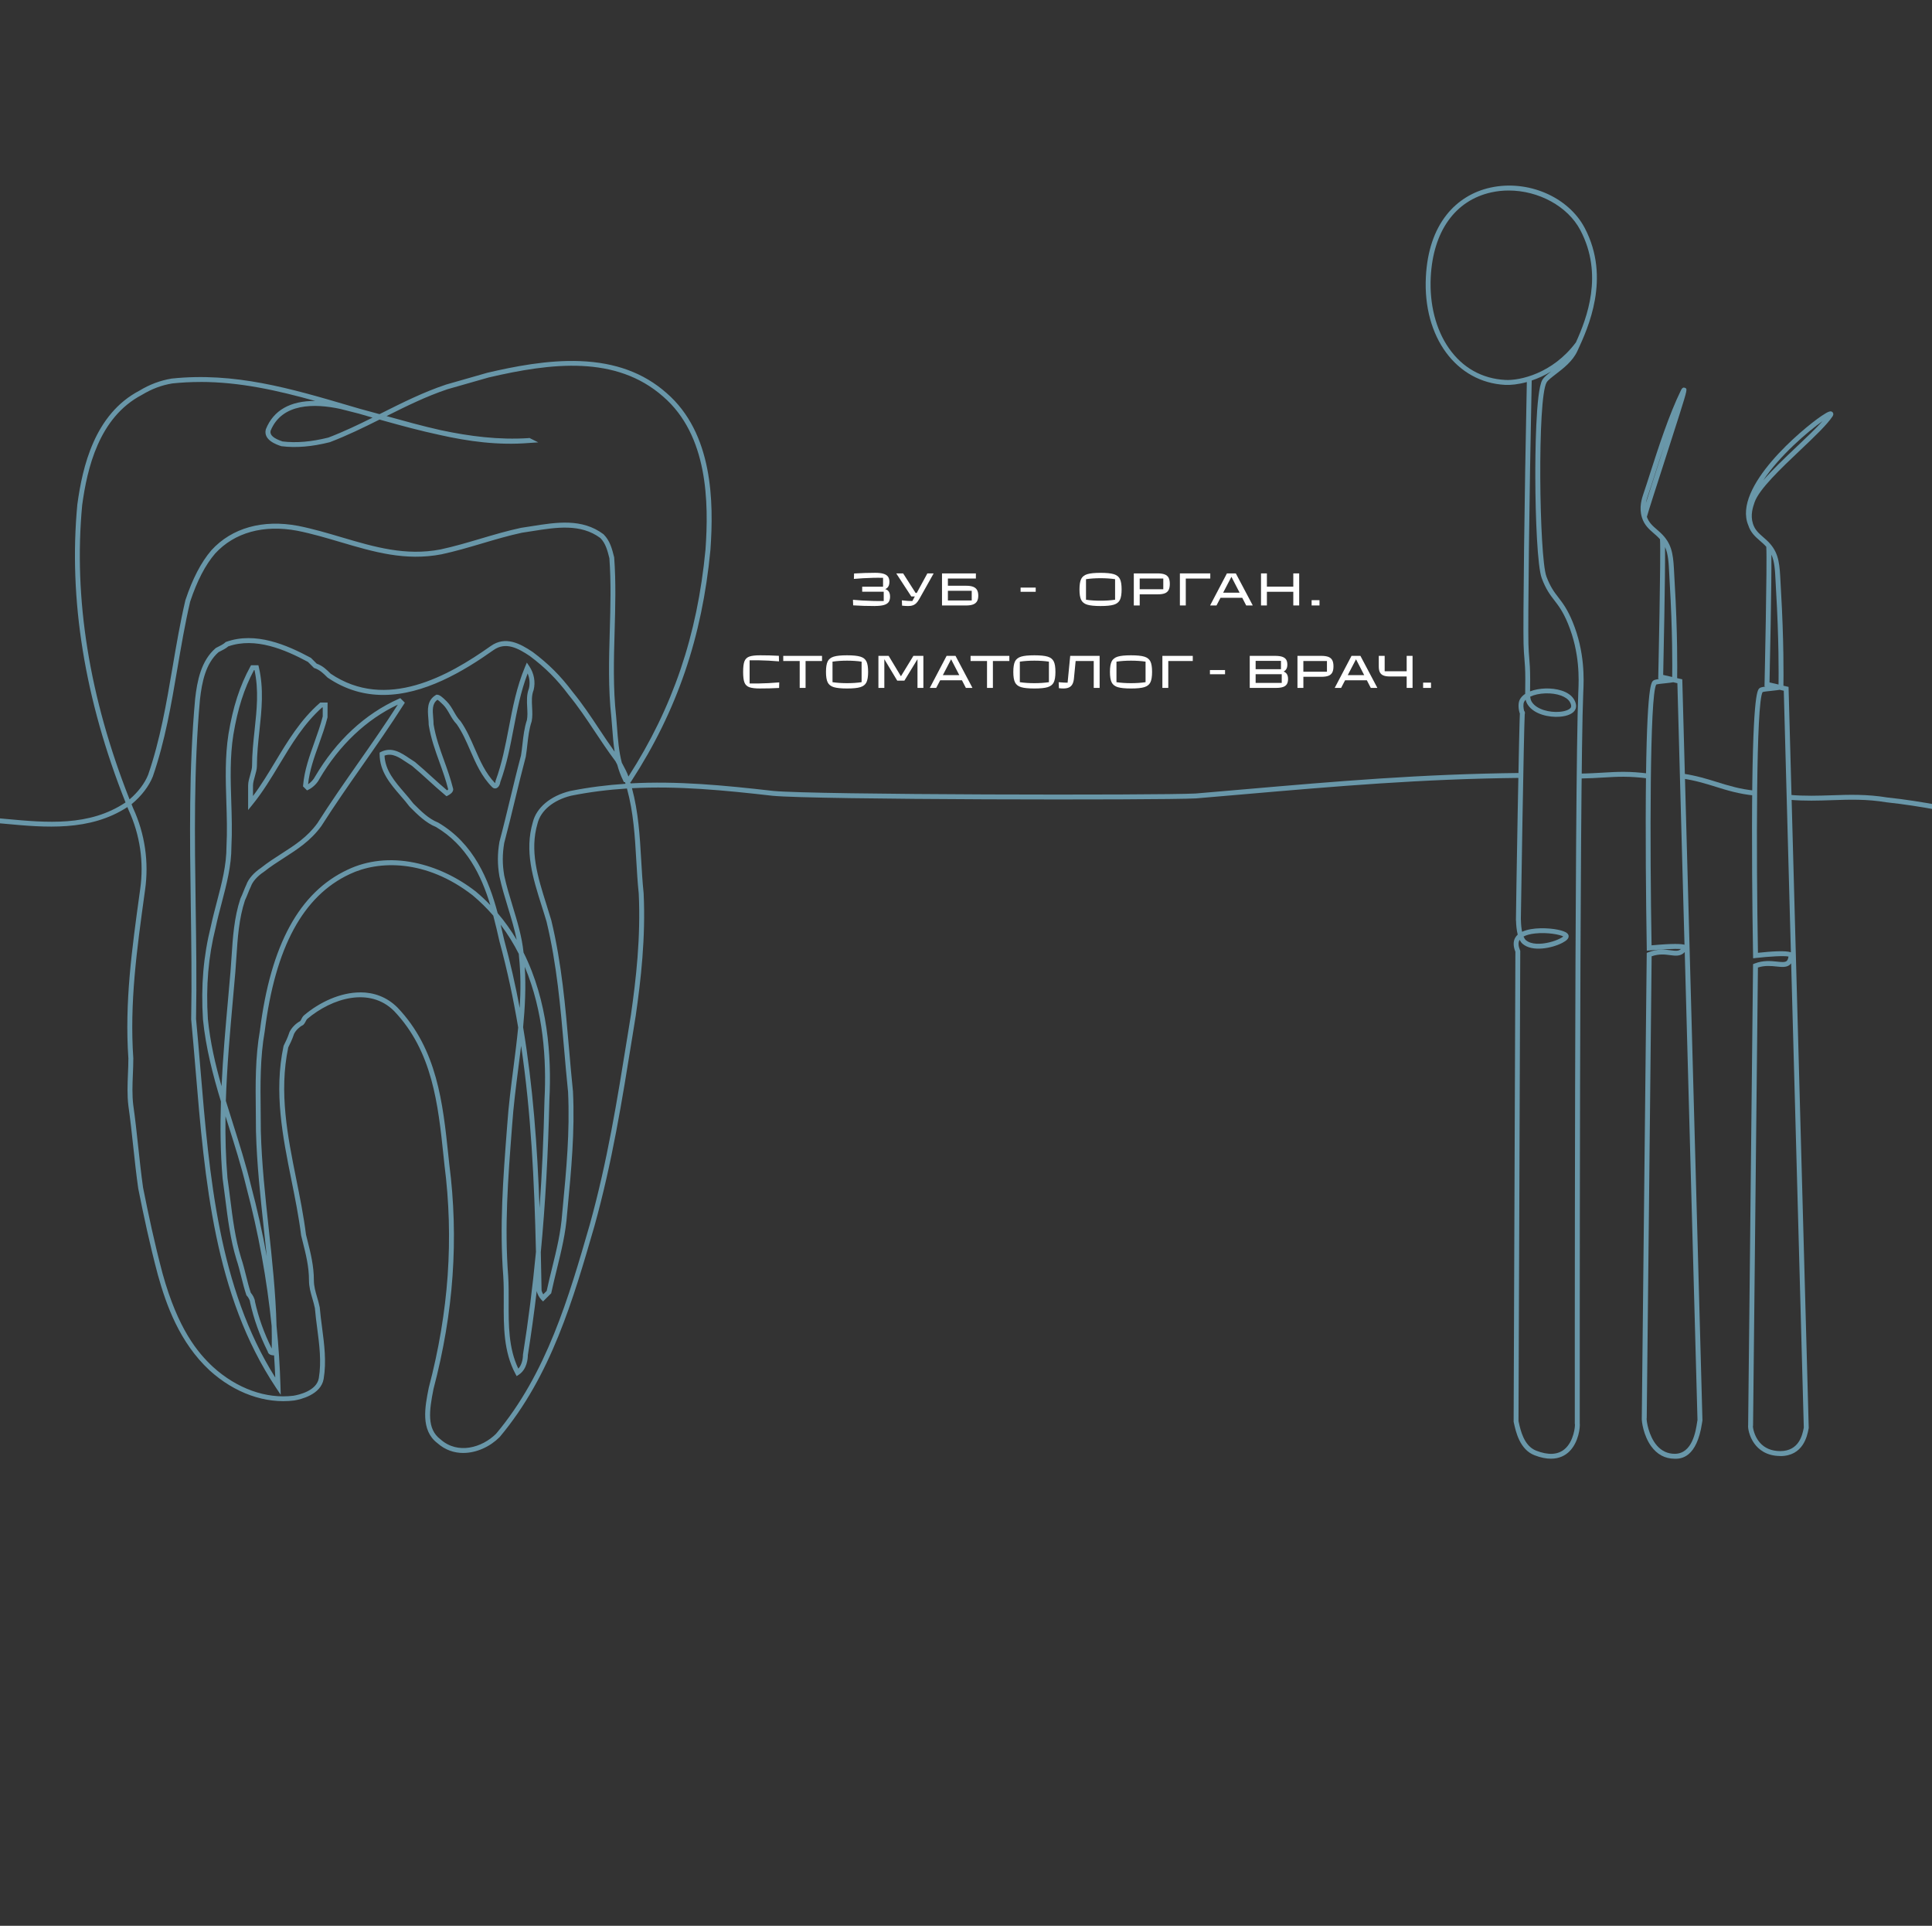 <?xml version="1.0" encoding="UTF-8"?> <svg xmlns="http://www.w3.org/2000/svg" width="302" height="301" viewBox="0 0 302 301" fill="none"><rect x="0" y="0" width="302" height="301" fill="#333333" stroke="none"/><g clip-path="url(#clip0_384_1042)"><g clip-path="url(#clip1_384_1042)"><path d="M494.684 133.632C485.914 129.688 477.315 127.568 470.061 126.012C453.963 122.323 440.329 120.083 427.15 118.959C420.948 118.499 414.495 118.557 408.256 118.616C406.216 118.634 404.104 118.652 402.052 118.652C394.751 119.911 388.04 123.376 381.553 126.724C378.577 128.261 375.499 129.851 372.409 131.201C370.871 131.818 369.291 132.45 367.407 132.763H367.373C355.525 133.678 344.181 132.806 332.167 131.883L331.719 131.849H331.713C331.222 131.849 330.725 131.683 330.246 131.523C329.804 131.376 329.384 131.235 328.988 131.235C322.783 130.747 316.772 129.467 310.957 128.231C305.755 127.123 300.376 125.981 294.883 125.401C291.775 124.882 289.148 124.971 286.368 125.066C284.272 125.137 282.103 125.211 279.712 125.005L279.777 124.241C282.121 124.443 284.266 124.37 286.34 124.302C289.035 124.21 291.824 124.118 294.985 124.643C300.493 125.223 305.89 126.371 311.113 127.482C316.904 128.712 322.891 129.986 329.012 130.471H329.019C329.51 130.471 330.007 130.637 330.485 130.796C330.927 130.943 331.348 131.085 331.744 131.085L332.222 131.121C344.199 132.042 355.513 132.914 367.293 132.008C369.085 131.708 370.623 131.094 372.108 130.498C375.164 129.16 378.233 127.577 381.197 126.045C387.746 122.664 394.521 119.168 401.95 117.894L402.015 117.888C404.074 117.888 406.194 117.87 408.244 117.851C414.498 117.793 420.966 117.735 427.205 118.198C440.428 119.325 454.095 121.568 470.224 125.266C477.512 126.828 486.159 128.961 494.994 132.935L494.678 133.635L494.684 133.632Z" fill="#6997A9"></path><path d="M274.244 124.342C271.826 124.102 269.978 123.528 268.193 122.973C266.618 122.482 264.989 121.976 262.927 121.678L263.037 120.92C265.158 121.227 266.818 121.742 268.42 122.24C270.248 122.807 271.976 123.347 274.317 123.578L274.241 124.342H274.244Z" fill="#6997A9"></path><path d="M246.853 121.684L246.841 120.917C248.332 120.896 249.541 120.822 250.609 120.761C252.865 120.626 254.648 120.521 257.719 120.911L257.624 121.672C254.623 121.292 252.871 121.393 250.655 121.525C249.581 121.589 248.363 121.66 246.853 121.684Z" fill="#6997A9"></path><path d="M72.421 227.1C71.007 227.1 69.595 226.646 68.38 225.569C65.695 223.54 66.428 219.864 67.02 216.912C70.153 205.004 70.951 193.609 69.472 182.049L69.328 180.671C68.484 172.633 67.61 164.32 61.598 158.019C57.793 154.214 51.895 155.994 48.02 159.265C47.918 159.373 47.863 159.48 47.796 159.615C47.71 159.784 47.614 159.977 47.418 160.174L47.375 160.217L47.32 160.244C46.783 160.511 46.243 161.048 45.97 161.585C45.666 162.494 45.356 163.117 45.058 163.712C43.582 170.737 44.966 177.617 46.304 184.274C46.875 187.113 47.467 190.049 47.832 192.974L48.01 193.686C48.553 195.828 49.063 197.848 49.063 200.103C49.063 201.03 49.305 201.853 49.56 202.724C49.71 203.23 49.864 203.755 49.977 204.326L49.983 204.369C50.069 205.412 50.211 206.477 50.346 207.508C50.689 210.123 51.042 212.827 50.594 215.512C50.177 218.007 46.961 218.735 45.982 218.897C41.483 219.459 36.675 217.746 32.772 214.199C28.055 209.819 25.972 203.93 24.683 199.287C23.385 194.417 22.436 189.905 21.608 185.756C21.298 183.58 21.062 181.392 20.835 179.278C20.608 177.169 20.374 174.987 20.071 172.845C19.862 171.17 19.933 169.491 20 167.864C20.034 167.063 20.068 166.235 20.068 165.425C19.466 156.706 20.614 148.38 21.832 139.566L21.912 138.98C22.513 134.76 21.89 130.482 20.101 126.609C20.037 126.456 19.976 126.299 19.914 126.146C14.022 129.985 7.011 129.334 0.806 128.76L-0.142 128.674C-2.401 128.423 -4.629 128.067 -6.786 127.723C-9.907 127.226 -13.132 126.707 -16.394 126.526C-16.885 126.526 -17.455 126.364 -18.011 126.204C-18.514 126.06 -19.033 125.912 -19.441 125.912H-19.478C-37.589 124.099 -51.673 123.531 -65.148 124.071C-70.38 124.172 -75.652 124.105 -80.749 124.037C-90.927 123.902 -101.453 123.764 -112.067 124.989C-114.773 125.339 -117.532 125.796 -120.202 126.238C-126.904 127.349 -133.836 128.5 -140.672 128.058C-144.505 127.874 -148.319 128.024 -152.005 128.168C-154.5 128.266 -157.077 128.365 -159.673 128.365C-161.788 128.365 -163.951 128.671 -166.044 128.972C-166.565 129.101 -167.072 129.218 -167.569 129.331C-169.425 129.758 -171.027 130.126 -172.62 131.01L-172.994 130.341C-171.309 129.402 -169.576 129.006 -167.744 128.585C-167.247 128.472 -166.737 128.355 -166.216 128.223L-166.176 128.217C-164.049 127.913 -161.852 127.6 -159.676 127.6C-157.096 127.6 -154.524 127.499 -152.039 127.404C-148.335 127.26 -144.508 127.109 -140.633 127.293C-133.875 127.729 -126.99 126.588 -120.331 125.483C-117.655 125.038 -114.887 124.581 -112.162 124.228C-101.495 122.997 -90.942 123.135 -80.739 123.27C-75.645 123.338 -70.38 123.408 -65.169 123.304C-51.67 122.764 -37.561 123.332 -19.419 125.145C-18.91 125.148 -18.345 125.311 -17.799 125.467C-17.296 125.612 -16.777 125.759 -16.369 125.759C-13.046 125.943 -9.802 126.462 -6.663 126.965C-4.518 127.309 -2.296 127.662 -0.066 127.91L0.876 127.996C7.308 128.592 13.955 129.208 19.623 125.421C13.225 109.304 10.693 93.646 12.089 78.848C12.89 72.965 14.768 64.737 21.804 61.051C23.437 60.069 25.042 59.471 26.831 59.17C36.666 58.133 45.436 60.714 54.721 63.445C55.246 63.598 55.777 63.755 56.311 63.911C57.327 64.181 58.333 64.455 59.324 64.731C59.459 64.663 59.594 64.596 59.729 64.528C62.918 62.929 66.216 61.278 69.733 60.106L76.192 58.258C80.286 57.304 85.613 56.236 90.698 56.442C96.215 56.663 100.622 58.286 104.169 61.41C111.457 67.708 111.586 78.443 111.049 85.971C109.748 99.621 105.829 111.087 98.713 122.058L98.6 122.233H98.51C98.532 122.303 98.553 122.371 98.575 122.442C105.884 122.043 113.108 122.733 120.838 123.617C127.116 124.246 181.28 124.32 186.896 124.025C189.338 123.819 191.729 123.611 194.07 123.408C209.085 122.107 222.053 120.984 237.733 120.815L237.743 121.582C222.09 121.751 209.137 122.871 194.135 124.172C191.79 124.375 189.4 124.584 186.945 124.789C181.311 125.087 127.052 125.01 120.752 124.378C113.117 123.506 105.983 122.819 98.787 123.196C99.796 126.934 100.014 130.712 100.226 134.377C100.324 136.092 100.428 137.866 100.609 139.606C100.941 146.557 100.174 153.17 99.379 158.728C99.195 159.867 99.014 160.99 98.836 162.104C97.219 172.155 95.694 181.647 92.926 191.615C89.593 203.123 86.15 215.021 78.12 224.596L78.098 224.621C76.628 226.091 74.52 227.097 72.418 227.097L72.421 227.1ZM56.308 155.104C58.416 155.104 60.457 155.801 62.141 157.485C68.34 163.979 69.227 172.425 70.086 180.591L70.23 181.96C71.725 193.609 70.918 205.102 67.766 217.083C67.073 220.554 66.707 223.356 68.852 224.964L68.877 224.986C71.547 227.358 75.33 226.296 77.546 224.093C85.466 214.644 88.884 202.831 92.189 191.409C94.945 181.487 96.467 172.014 98.081 161.984C98.259 160.87 98.44 159.747 98.624 158.615C99.413 153.1 100.174 146.532 99.845 139.667C99.661 137.93 99.56 136.147 99.459 134.423C99.247 130.752 99.026 126.968 98.001 123.243C95.111 123.424 92.208 123.783 89.256 124.372C86.494 125.062 84.533 126.68 84.03 128.693C82.765 132.986 84.054 137.062 85.414 141.374C85.668 142.178 85.929 143.009 86.175 143.838C87.798 150.559 88.384 157.36 88.952 163.939C89.139 166.124 89.335 168.386 89.566 170.608C89.866 176.908 89.299 182.847 88.7 189.135L88.645 189.712C88.427 192.747 87.761 195.451 87.058 198.317C86.764 199.514 86.46 200.751 86.184 202.034L86.159 202.144L84.889 203.415L84.619 203.145C84.303 202.828 83.956 202.215 83.901 201.764C83.499 205.161 83.038 208.497 82.511 211.805C82.508 212.345 82.385 214.008 81.112 214.855L80.759 215.089L80.559 214.714C78.712 211.253 78.727 207.321 78.743 203.522C78.749 202.132 78.755 200.815 78.672 199.52C78.067 191.664 78.644 184.191 79.252 176.279L79.286 175.837C79.491 172.839 79.878 169.832 80.252 166.925C80.519 164.835 80.792 162.721 80.998 160.591C80.246 156.104 79.292 151.627 78.07 147.122C77.779 145.833 77.469 144.482 77.104 143.111C76.143 142 75.079 140.941 73.897 139.95C66.563 134.245 59.153 134.49 54.669 136.626C47.369 140.033 43.024 148.067 41.382 161.186C40.649 165.345 40.698 169.568 40.747 173.655C40.759 174.699 40.772 175.745 40.772 176.789C40.907 181.874 41.462 187.002 41.999 191.958C42.539 196.945 43.094 202.067 43.226 207.217C43.545 210.378 43.751 213.533 43.843 216.675L43.883 218.013L43.141 216.899C33.511 202.454 32.014 184.507 30.565 167.155C30.351 164.578 30.127 161.908 29.884 159.336V159.314V159.293C29.994 153.385 29.905 147.37 29.823 141.555C29.669 131.016 29.513 120.118 30.501 109.242C30.817 106.403 31.443 103.252 33.701 101.312L33.778 101.26C34.355 100.971 34.95 100.674 35.214 100.41L35.276 100.349L35.358 100.321C39.94 98.685 44.819 100.787 48.557 102.801L48.606 102.828L49.505 103.727C50.45 104.065 51.082 104.691 51.69 105.299C60.368 111.16 70.114 105.645 76.693 100.987C79.01 99.333 81.299 100.591 83.266 101.901C85.773 103.78 87.629 105.639 89.498 108.128C91.054 110.028 92.303 111.906 93.622 113.895C94.399 115.064 95.196 116.264 96.077 117.491C95.884 116.239 95.786 114.978 95.694 113.735C95.651 113.183 95.611 112.63 95.558 112.075C95.061 107.594 95.19 103.043 95.316 98.645C95.424 94.904 95.534 91.037 95.255 87.244C94.957 86.057 94.672 84.933 93.849 84.099C90.772 81.806 86.945 82.42 83.244 83.009C82.683 83.098 82.127 83.187 81.575 83.267C79.467 83.721 77.368 84.341 75.339 84.943C73.296 85.547 71.181 86.173 69.021 86.637C63.356 87.726 58.422 86.268 53.199 84.725C51.021 84.08 48.768 83.414 46.464 82.954C41.201 81.969 36.638 83.233 33.628 86.52C32.093 88.309 30.814 90.77 29.724 94.039C28.914 97.516 28.313 101.051 27.733 104.467C26.785 110.049 25.803 115.822 23.888 121.37C23.274 122.905 22.099 124.43 20.562 125.701C20.645 125.906 20.727 126.112 20.81 126.318C22.651 130.307 23.299 134.733 22.676 139.1L22.596 139.686C21.384 148.46 20.242 156.749 20.838 165.412C20.838 166.265 20.804 167.1 20.77 167.91C20.703 169.503 20.635 171.151 20.835 172.756C21.142 174.904 21.375 177.093 21.602 179.207C21.829 181.315 22.062 183.497 22.366 185.639C23.191 189.758 24.134 194.254 25.425 199.097C27.828 207.745 30.894 211.415 33.293 213.646C37.028 217.041 41.612 218.682 45.871 218.151C46.706 218.013 49.505 217.393 49.836 215.399C50.266 212.824 49.919 210.178 49.584 207.619C49.45 206.588 49.308 205.52 49.222 204.467C49.115 203.939 48.968 203.436 48.827 202.951C48.557 202.024 48.299 201.153 48.299 200.116C48.299 197.955 47.82 196.071 47.268 193.886L47.074 193.103C46.712 190.2 46.123 187.269 45.552 184.436C44.196 177.688 42.791 170.712 44.319 163.516L44.349 163.424C44.659 162.804 44.951 162.221 45.249 161.325L45.27 161.275C45.605 160.606 46.246 159.956 46.915 159.603C47.001 159.505 47.05 159.406 47.111 159.281C47.197 159.112 47.292 158.919 47.489 158.722L47.513 158.701C49.974 156.62 53.215 155.113 56.314 155.113L56.308 155.104ZM30.648 159.278C30.894 161.849 31.115 164.51 31.329 167.085C32.732 183.878 34.177 201.226 43.027 215.31C42.981 214.156 42.919 213.005 42.843 211.848C42.294 211.848 41.919 211.624 41.858 211.265C40.563 208.662 39.685 206.216 39.096 203.568L39.087 203.485C39.087 203.313 38.854 202.795 38.587 202.528L38.522 202.463L38.495 202.377C38.182 201.441 37.948 200.499 37.718 199.588C37.494 198.688 37.261 197.762 36.96 196.853C36.018 193.79 35.604 190.501 35.205 187.318C35.076 186.299 34.944 185.244 34.797 184.203C34.453 180.198 34.41 176.172 34.533 172.158C33.287 168.049 32.173 163.804 31.725 159.327C31.397 154.079 31.79 149.46 32.962 144.771C33.238 143.482 33.576 142.199 33.901 140.956C34.674 138.013 35.404 135.236 35.404 132.28C35.527 129.945 35.454 127.582 35.38 125.296C35.27 121.837 35.159 118.262 35.714 114.729C36.426 110.454 37.482 107.198 39.133 104.172L39.243 103.973H40.388L40.459 104.267C41.259 107.674 40.9 110.995 40.554 114.208C40.36 115.997 40.161 117.844 40.161 119.701C40.161 120.217 39.998 120.787 39.839 121.34C39.694 121.843 39.547 122.362 39.547 122.77V124.418C40.83 122.705 41.947 120.852 43.033 119.05C44.966 115.837 46.967 112.517 49.959 109.899L50.066 109.804H51.208L51.196 112.121C50.837 113.557 50.336 114.956 49.852 116.313C49.09 118.437 48.373 120.447 48.158 122.58C48.606 122.282 49.026 121.825 49.253 121.374C52.558 115.754 57.075 111.562 62.328 109.227L62.571 109.119L63.283 109.831L63.117 110.092C60.966 113.474 58.778 116.598 56.664 119.621C54.553 122.635 52.374 125.753 50.229 129.119C48.557 131.418 46.455 132.765 44.423 134.07C43.371 134.745 42.281 135.444 41.247 136.27L41.219 136.288C40.231 136.945 39.467 137.811 39.222 138.547L39.2 138.596C39.053 138.888 38.9 139.271 38.752 139.643C38.602 140.017 38.449 140.404 38.292 140.72C37.344 143.583 37.144 146.655 36.951 149.626C36.902 150.396 36.85 151.191 36.785 151.961C36.669 153.306 36.549 154.65 36.429 155.991C35.957 161.275 35.475 166.664 35.303 172.063C35.675 173.278 36.061 174.499 36.451 175.733C37.427 178.82 38.439 182.012 39.231 185.29C40.204 188.963 41.026 192.655 41.698 196.353C41.551 194.905 41.394 193.465 41.241 192.038C40.704 187.067 40.145 181.923 40.011 176.798C40.011 175.745 39.998 174.705 39.986 173.662C39.937 169.54 39.888 165.277 40.63 161.07C42.303 147.686 46.789 139.459 54.347 135.929C57.437 134.456 61.037 134.076 64.75 134.828C68.125 135.512 71.458 137.074 74.382 139.351C75.186 140.026 75.938 140.729 76.641 141.46C75.223 136.783 72.949 132.109 68.147 129.258C66.551 128.61 65.284 127.343 64.056 126.115L64.019 126.075C63.593 125.504 63.099 124.933 62.623 124.384C61.009 122.518 59.34 120.585 59.34 117.866V117.63L59.551 117.522C61.248 116.675 62.703 117.654 63.983 118.519C64.274 118.716 64.55 118.903 64.829 119.072L64.879 119.106C65.805 119.879 66.668 120.662 67.499 121.42C68.263 122.113 69.049 122.831 69.886 123.534C69.963 123.479 70.031 123.424 70.064 123.381C69.678 121.855 69.178 120.471 68.696 119.133C68.015 117.243 67.37 115.46 67.017 113.327L67.011 113.262C67.011 112.94 66.984 112.603 66.953 112.247C66.842 110.949 66.72 109.478 68.119 108.638L68.211 108.582H68.318C68.708 108.582 69.162 108.96 69.816 109.617C70.313 110.114 70.638 110.682 70.951 111.231C71.255 111.762 71.54 112.259 71.964 112.686L72.007 112.738C72.927 114.054 73.578 115.546 74.207 116.991C75.036 118.894 75.892 120.858 77.377 122.396C77.414 122.322 77.445 122.227 77.445 122.165V122.098L77.469 122.033C78.463 119.336 79.003 116.509 79.528 113.778C80.133 110.623 80.755 107.361 82.078 104.218L82.354 103.562L82.75 104.154C83.484 105.256 83.726 106.597 83.416 107.837L83.401 107.886C83.082 108.687 83.128 109.589 83.177 110.546C83.213 111.274 83.253 112.026 83.112 112.728L83.1 112.775C82.704 113.962 82.572 115.138 82.434 116.377C82.367 116.985 82.296 117.614 82.192 118.24L82.186 118.277C81.572 120.576 81.029 122.834 80.501 125.019C79.973 127.204 79.43 129.463 78.816 131.762C78.519 133.56 78.519 135.033 78.816 136.835C79.163 138.452 79.657 140.069 80.133 141.631C80.848 143.976 81.584 146.394 81.839 148.883C85.619 156.448 86.239 165.056 85.877 171.903C85.678 180.456 85.242 188.276 84.536 195.712C84.582 197.673 84.619 199.649 84.653 201.647C84.653 201.77 84.763 202.052 84.92 202.304L85.454 201.77C85.724 200.518 86.021 199.311 86.31 198.142C87.006 195.31 87.666 192.637 87.878 189.657L87.933 189.071C88.531 182.81 89.093 176.899 88.798 170.676C88.568 168.469 88.375 166.204 88.185 164.016C87.62 157.467 87.037 150.694 85.432 144.05C85.196 143.246 84.935 142.42 84.68 141.619C83.284 137.194 81.965 133.011 83.287 128.509C83.855 126.232 86.024 124.406 89.087 123.641C92.026 123.052 94.911 122.693 97.78 122.506C97.759 122.432 97.734 122.362 97.713 122.288C97.713 122.276 97.707 122.264 97.703 122.248H97.535L97.427 122.036C97.019 121.22 96.715 120.379 96.485 119.523C96.396 119.354 96.304 119.179 96.215 118.998C95.009 117.387 93.972 115.831 92.972 114.324C91.661 112.351 90.422 110.488 88.881 108.607C87.052 106.167 85.239 104.353 82.811 102.534C80.995 101.324 79.046 100.247 77.128 101.619C72.476 104.915 66.275 108.619 59.907 108.619C57.005 108.619 54.065 107.849 51.223 105.919L51.168 105.873C50.57 105.274 50.005 104.709 49.17 104.43L49.084 104.403L48.139 103.457C44.567 101.539 39.943 99.547 35.687 101.027C35.334 101.346 34.766 101.631 34.162 101.935C32.133 103.703 31.556 106.661 31.259 109.328C30.274 120.158 30.433 131.034 30.584 141.552C30.67 147.367 30.756 153.382 30.645 159.293L30.648 159.278ZM81.455 163.485C81.314 164.67 81.164 165.848 81.013 167.017C80.642 169.914 80.258 172.91 80.053 175.89L80.019 176.335C79.412 184.216 78.841 191.661 79.439 199.462C79.522 200.788 79.516 202.178 79.513 203.519C79.497 207.067 79.485 210.728 81.022 213.919C81.547 213.349 81.744 212.471 81.744 211.765L81.75 211.704C82.581 206.474 83.253 201.177 83.778 195.666C83.523 184.529 83.011 173.956 81.461 163.479L81.455 163.485ZM39.854 203.436C40.419 205.962 41.253 208.303 42.478 210.786C42.499 209.611 42.49 208.432 42.462 207.257C41.729 199.993 40.4 192.698 38.489 185.474C37.7 182.215 36.696 179.035 35.721 175.96C35.564 175.463 35.404 174.963 35.248 174.463C35.202 177.688 35.285 180.91 35.558 184.114C35.705 185.136 35.837 186.195 35.966 187.22C36.38 190.516 36.77 193.628 37.691 196.617C38.001 197.544 38.237 198.486 38.464 199.397C38.682 200.269 38.906 201.171 39.197 202.052C39.51 202.402 39.833 203.006 39.857 203.433L39.854 203.436ZM81.771 160.557C83.315 169.825 83.99 179.133 84.34 188.807C84.72 183.439 84.975 177.832 85.113 171.863C85.438 165.682 84.956 158.056 82.029 151.114C82.225 154.281 82.069 157.436 81.771 160.554V160.557ZM39.701 104.74C38.154 107.634 37.157 110.764 36.475 114.855C35.929 118.314 36.04 121.852 36.15 125.277C36.224 127.579 36.297 129.957 36.175 132.305C36.175 135.34 35.432 138.164 34.647 141.156C34.321 142.389 33.987 143.663 33.714 144.949C32.56 149.571 32.173 154.116 32.495 159.268C32.861 162.93 33.655 166.354 34.631 169.773C34.849 165.115 35.263 160.478 35.672 155.92C35.791 154.579 35.911 153.235 36.027 151.894C36.092 151.133 36.141 150.341 36.193 149.574C36.389 146.545 36.592 143.414 37.58 140.45L37.602 140.401C37.749 140.109 37.902 139.726 38.05 139.354C38.2 138.98 38.353 138.593 38.51 138.274C38.817 137.384 39.664 136.408 40.787 135.656C41.849 134.809 42.95 134.103 44.015 133.419C46.08 132.096 48.029 130.844 49.603 128.681C51.742 125.317 53.93 122.193 56.044 119.173C58.057 116.298 60.134 113.33 62.181 110.138C57.275 112.446 53.049 116.445 49.937 121.736C49.606 122.405 48.934 123.074 48.244 123.417L47.995 123.54L47.366 122.911L47.381 122.733C47.575 120.419 48.369 118.197 49.136 116.049C49.609 114.726 50.097 113.361 50.447 111.977V110.565H50.361C47.519 113.091 45.577 116.316 43.696 119.44C42.41 121.576 41.078 123.786 39.467 125.768L38.786 126.606V122.764C38.786 122.248 38.949 121.677 39.108 121.125C39.252 120.622 39.4 120.103 39.4 119.695C39.4 117.798 39.602 115.929 39.796 114.122C40.139 110.927 40.468 107.907 39.783 104.734H39.707L39.701 104.74ZM78.258 144.528C78.454 145.345 78.638 146.149 78.816 146.931C79.78 150.482 80.578 154.014 81.24 157.55C81.4 154.883 81.406 152.198 81.13 149.512C81.121 149.371 81.108 149.233 81.096 149.092C80.298 147.514 79.359 145.983 78.261 144.532L78.258 144.528ZM77.803 142.742C78.93 144.062 79.912 145.455 80.765 146.895C80.43 145.216 79.924 143.562 79.402 141.846C78.921 140.266 78.423 138.633 78.064 136.967C77.748 135.076 77.748 133.477 78.064 131.605L78.07 131.568C78.684 129.27 79.227 127.011 79.755 124.826C80.283 122.641 80.826 120.382 81.44 118.084C81.538 117.485 81.606 116.875 81.673 116.282C81.808 115.064 81.949 113.803 82.364 112.544C82.48 111.943 82.446 111.277 82.409 110.574C82.357 109.586 82.305 108.564 82.677 107.616C82.864 106.839 82.793 106.014 82.48 105.259C81.391 108.097 80.826 111.05 80.277 113.91C79.752 116.654 79.209 119.492 78.206 122.233C78.178 122.564 77.972 123.04 77.613 123.19C77.383 123.285 77.132 123.23 76.941 123.04C75.284 121.383 74.379 119.302 73.501 117.286C72.894 115.886 72.262 114.441 71.393 113.195C70.911 112.704 70.592 112.145 70.282 111.605C69.978 111.074 69.693 110.577 69.27 110.151C68.773 109.65 68.512 109.448 68.377 109.374C67.53 109.982 67.616 111.001 67.714 112.173C67.745 112.52 67.772 112.876 67.775 113.223C68.119 115.273 68.748 117.019 69.414 118.863C69.914 120.25 70.43 121.687 70.832 123.289L70.844 123.381C70.844 123.872 70.267 124.212 70.018 124.338L69.794 124.452L69.601 124.292C68.674 123.519 67.812 122.736 66.981 121.978C66.161 121.232 65.314 120.462 64.406 119.707C64.118 119.532 63.829 119.339 63.55 119.149C62.402 118.375 61.316 117.642 60.107 118.105C60.208 120.416 61.727 122.171 63.197 123.875C63.676 124.43 64.17 125.001 64.612 125.587C65.839 126.815 66.999 127.972 68.453 128.552L68.506 128.576C74.084 131.872 76.377 137.439 77.8 142.739L77.803 142.742ZM31.317 59.704C29.875 59.704 28.414 59.775 26.932 59.931C25.241 60.213 23.768 60.766 22.179 61.72C15.437 65.252 13.627 73.238 12.847 78.937C11.469 93.542 13.961 109.018 20.252 124.943C21.59 123.795 22.621 122.438 23.158 121.094C25.045 115.619 26.021 109.881 26.966 104.329C27.549 100.895 28.153 97.344 28.973 93.836L28.982 93.802C30.105 90.433 31.434 87.88 33.045 86.001C36.251 82.503 41.063 81.153 46.602 82.19C48.943 82.659 51.214 83.328 53.408 83.979C58.539 85.495 63.387 86.928 68.859 85.876C70.985 85.421 73.084 84.798 75.112 84.197C77.156 83.592 79.27 82.966 81.431 82.503C82.004 82.42 82.56 82.331 83.115 82.242C86.985 81.625 90.983 80.987 94.322 83.491L94.362 83.528C95.359 84.522 95.681 85.823 95.997 87.082L96.007 87.146C96.292 90.991 96.181 94.889 96.074 98.657C95.948 103.031 95.819 107.554 96.313 111.989C96.365 112.554 96.409 113.112 96.448 113.668C96.596 115.592 96.734 117.442 97.2 119.213C97.252 119.311 97.302 119.406 97.354 119.502C97.685 120.118 98.001 120.711 98.237 121.37C105.172 110.589 109.002 99.311 110.279 85.906C110.803 78.553 110.69 68.061 103.66 61.987C96.28 55.49 86.187 56.712 76.38 59.001L69.954 60.836C66.634 61.944 63.476 63.506 60.42 65.035C60.438 65.041 60.457 65.044 60.478 65.05C63.31 65.836 66.081 66.603 68.846 67.223C73.428 68.202 78.003 68.779 82.643 68.475L82.747 68.447L84.137 69.141L82.729 69.236C82.729 69.236 82.726 69.236 82.722 69.236C77.877 69.629 73.271 69.003 68.653 67.965C65.75 67.342 62.847 66.563 59.923 65.743C59.723 65.688 59.527 65.633 59.327 65.578C56.842 66.821 54.273 68.079 51.57 69.11L51.527 69.122C48.728 69.822 46.27 70.025 44.021 69.745L43.947 69.73C43.251 69.497 41.134 68.791 41.548 67.125L41.563 67.075C42.742 64.129 45.381 62.635 49.272 62.669C43.325 61.011 37.476 59.698 31.308 59.698L31.317 59.704ZM44.159 68.997C46.298 69.257 48.642 69.061 51.325 68.392C53.715 67.481 56.01 66.382 58.238 65.274C57.523 65.068 56.808 64.86 56.099 64.654C55.136 64.399 54.166 64.151 53.19 63.914C49.201 63.058 44.067 62.96 42.294 67.339C42.149 67.99 42.742 68.518 44.159 68.997Z" fill="#6997A9"></path><path d="M242.431 227.994C241.704 227.994 240.854 227.841 239.854 227.451C237.552 226.555 236.942 223.765 236.65 222.427L236.604 222.218V222.176L236.877 148.764C236.537 147.902 236.521 147.175 236.831 146.598C236.936 146.404 237.077 146.232 237.242 146.079C237.068 145.401 236.997 144.63 236.979 143.949C236.969 143.9 236.963 143.845 236.963 143.783C236.966 142.826 237.095 134.828 237.239 126.855C237.319 122.479 237.393 118.781 237.451 116.16C237.482 114.715 237.512 113.515 237.537 112.677C237.549 112.257 237.562 111.925 237.571 111.701C237.571 111.646 237.577 111.591 237.58 111.538C237.396 111.069 237.23 110.013 237.555 109.366C237.74 108.994 238.04 108.694 238.409 108.451C238.405 108.181 238.409 107.874 238.415 107.515C238.421 107.138 238.427 106.696 238.427 106.171C238.427 104.563 238.356 103.762 238.286 102.915C238.234 102.283 238.178 101.629 238.154 100.625C238.071 97.133 238.28 78.189 238.666 59.714C237.295 60.091 236.101 60.202 235.288 60.159C227.629 59.763 222.412 52.671 222.884 43.298C223.087 39.293 224.182 36.013 226.143 33.548C227.859 31.391 230.215 29.93 232.959 29.326C238.801 28.037 245.144 30.747 247.713 35.626C251.84 43.467 248.197 51.339 246.645 54.699L246.562 54.88C245.832 56.464 244.365 57.584 243.189 58.486C242.533 58.99 241.968 59.422 241.763 59.766C240.28 62.249 240.606 87.11 241.726 90.099C242.346 91.753 242.953 92.545 243.598 93.38C244.288 94.279 245.003 95.206 245.819 97.188C247.771 101.936 247.578 106.232 247.495 108.068L247.485 108.276C246.89 122.111 246.939 220.325 246.939 222.421C247.022 223.035 246.783 225.444 245.279 226.895C244.696 227.457 243.788 227.994 242.438 227.994H242.431ZM237.371 222.136L237.399 222.265C237.684 223.566 238.212 225.993 240.13 226.739C242.008 227.469 243.496 227.393 244.558 226.509C246.019 225.294 246.24 222.875 246.178 222.556L246.157 222.495L246.163 222.452C246.163 221.451 246.111 122.178 246.709 108.246L246.718 108.034C246.798 106.251 246.985 102.071 245.098 97.48C244.322 95.589 243.637 94.702 242.978 93.846C242.296 92.962 241.655 92.128 240.995 90.366C240.329 88.592 240.01 80.966 239.992 74.632C239.983 71.499 240.038 61.141 241.094 59.37C241.345 58.95 241.842 58.545 242.481 58.054C241.44 58.686 240.403 59.146 239.43 59.474C239.041 78.02 238.829 97.102 238.915 100.604C238.939 101.586 238.992 102.227 239.044 102.85C239.114 103.676 239.185 104.529 239.188 106.168C239.188 106.699 239.182 107.144 239.176 107.524C239.176 107.721 239.17 107.899 239.17 108.061C239.909 107.773 240.771 107.635 241.551 107.61C243.208 107.558 245.267 107.988 246.056 109.344C246.476 110.068 246.396 110.581 246.252 110.885C245.96 111.508 245.08 111.922 243.837 112.023C242.134 112.161 239.845 111.655 238.85 110.21C238.66 109.933 238.55 109.673 238.485 109.369C238.381 109.476 238.295 109.59 238.237 109.709C238.053 110.078 238.148 110.741 238.237 111.09C238.304 111.155 238.362 111.259 238.369 111.431C238.372 111.511 238.359 111.575 238.338 111.627C238.194 114.279 237.761 141.341 237.73 143.697C237.736 143.731 237.74 143.768 237.743 143.811C237.755 144.511 237.819 145.131 237.927 145.637C239.513 144.888 242.131 145.036 243.475 145.306C244.963 145.603 245.172 146.008 245.199 146.288C245.236 146.656 244.926 147 244.224 147.365C242.619 148.203 239.532 148.832 238.01 147.527C237.822 147.368 237.669 147.153 237.54 146.901C237.528 146.923 237.516 146.941 237.503 146.963C237.301 147.337 237.335 147.862 237.598 148.519L237.638 148.62V148.694L237.365 222.136H237.371ZM238.151 146.38C238.255 146.634 238.378 146.825 238.513 146.941C239.387 147.693 240.925 147.54 241.759 147.38C243.1 147.129 244.064 146.625 244.362 146.367C243.849 146.082 241.901 145.686 239.949 145.901C239.194 145.984 238.583 146.146 238.151 146.38ZM239.197 108.887C239.231 109.283 239.314 109.516 239.489 109.774C240.271 110.915 242.238 111.385 243.779 111.256C244.825 111.17 245.426 110.842 245.561 110.556C245.65 110.366 245.589 110.065 245.396 109.728C244.896 108.862 243.367 108.319 241.578 108.374C240.649 108.402 239.811 108.592 239.194 108.887H239.197ZM235.831 29.777C234.92 29.777 234.011 29.872 233.118 30.068C227.46 31.317 224.008 36.151 223.645 43.329C223.434 47.546 224.434 51.477 226.465 54.402C228.601 57.474 231.664 59.198 235.325 59.386C237.537 59.502 242.674 58.419 246.341 53.508C248.05 49.728 250.683 42.915 247.031 35.976C245.049 32.207 240.455 29.777 235.834 29.777H235.831Z" fill="#6997A9"></path><path d="M278.285 227.573H278.261C276.073 227.564 274.855 226.502 274.216 225.612C273.412 224.486 273.197 223.181 273.262 222.733L274.029 150.694L274.271 150.599C275.612 150.074 276.815 150.2 277.779 150.301C278.466 150.375 279.012 150.43 279.276 150.209C279.421 150.089 279.519 149.856 279.568 149.509C278.917 149.356 276.509 149.497 274.459 149.733L274.038 149.782L274.029 149.359C274.029 149.261 273.848 139.271 273.866 129.218C273.9 108.724 274.695 107.91 274.993 107.603C275.131 107.462 275.355 107.392 275.968 107.312L275.818 107.278L275.824 106.965C275.827 106.769 276.254 87.705 276.094 85.461C275.781 85.108 275.441 84.811 275.109 84.525C274.397 83.908 273.664 83.27 273.283 82.104C270.782 76.123 281.826 66.974 284.699 65.028C285.898 64.215 286.205 64.188 286.448 64.424C286.528 64.501 286.684 64.722 286.448 65.087C285.573 66.409 283.551 68.328 281.406 70.359C278.39 73.216 274.974 76.454 274.265 78.51C274.008 79.259 273.578 80.508 274.011 81.858C274.321 82.828 274.919 83.35 275.612 83.951C275.993 84.283 276.386 84.624 276.757 85.062C278.104 86.652 278.19 88.361 278.319 90.945C278.337 91.344 278.359 91.765 278.386 92.213C278.862 100.158 278.795 106.035 278.776 107.177L279.577 107.361L279.586 107.659L282.732 223.2L282.695 223.375C282.492 224.418 281.876 227.582 278.285 227.585V227.573ZM274.79 151.225L274.029 222.829L274.011 222.887C273.986 223.065 274.164 224.403 275.066 225.452C275.833 226.345 276.91 226.8 278.264 226.806H278.285C281.246 226.806 281.753 224.2 281.943 223.218L281.961 223.123L279.985 150.568C279.921 150.657 279.847 150.734 279.764 150.801C279.249 151.228 278.531 151.151 277.696 151.065C276.874 150.979 275.864 150.872 274.787 151.225H274.79ZM275.523 108.168C274.492 109.819 274.526 133.793 274.793 148.923C276.809 148.702 279.092 148.546 279.942 148.84L278.831 107.962L278.187 107.815C277.92 107.867 277.527 107.91 276.935 107.975C276.456 108.024 275.747 108.098 275.53 108.168H275.523ZM276.601 106.667L278.012 106.99C278.034 105.544 278.077 99.845 277.622 92.247C277.595 91.796 277.573 91.372 277.555 90.97C277.463 89.113 277.398 87.8 276.895 86.68C276.938 91.219 276.653 104.381 276.601 106.664V106.667ZM284.88 65.826C282.637 67.413 278.175 71.215 275.622 75.079C277.052 73.422 278.985 71.59 280.878 69.794C282.406 68.346 283.873 66.956 284.88 65.826Z" fill="#6997A9"></path><path d="M261.834 228C261.81 228 261.788 228 261.764 228C260.257 227.994 259.02 227.328 258.081 226.017C256.918 224.394 256.584 222.184 256.636 221.58L257.409 148.939L257.652 148.844C259.137 148.264 260.312 148.417 261.171 148.531C261.966 148.635 262.399 148.675 262.755 148.328C261.868 148.264 259.705 148.38 257.83 148.555L257.419 148.595L257.412 148.181C257.412 148.082 257.231 138.093 257.25 128.039C257.284 107.545 258.078 106.732 258.379 106.425C258.517 106.284 258.741 106.213 259.355 106.134L259.204 106.1L259.211 105.787C259.214 105.59 259.64 86.526 259.481 84.283C259.168 83.93 258.827 83.632 258.496 83.347C257.781 82.727 257.041 82.086 256.667 80.91C256.157 79.314 256.658 77.86 256.925 77.077C257.219 76.221 257.557 75.171 257.946 73.953C259.183 70.105 260.874 64.832 262.786 60.941C262.939 60.628 263.135 60.517 263.369 60.609C263.78 60.775 263.789 60.778 262.519 64.82C261.828 67.014 260.914 69.85 260.027 72.594C258.849 76.243 257.732 79.698 257.431 80.781C257.75 81.687 258.33 82.19 258.999 82.767C259.379 83.098 259.772 83.439 260.143 83.878C261.491 85.468 261.577 87.174 261.705 89.758C261.724 90.157 261.745 90.58 261.773 91.028C262.249 98.971 262.181 104.851 262.163 105.992L262.964 106.177L262.973 106.474L266.118 222.015L266.109 222.058C266.09 222.141 266.072 222.264 266.051 222.421C265.231 227.874 262.758 228.006 261.843 228.006L261.834 228ZM257.394 221.687C257.363 222.037 257.679 224.431 259.008 225.947C259.748 226.794 260.677 227.226 261.77 227.23H261.782C264.544 227.23 265.081 223.648 265.283 222.298C265.305 222.154 265.323 222.031 265.342 221.942L263.35 148.813C262.703 149.503 261.908 149.399 261.073 149.289C260.266 149.181 259.358 149.061 258.176 149.467L257.409 221.65L257.397 221.684L257.394 221.687ZM258.898 106.99C257.867 108.641 257.9 132.621 258.164 147.754C261.546 147.447 262.81 147.521 263.313 147.659L262.199 106.784L261.555 106.637C261.288 106.689 260.895 106.732 260.303 106.797C259.824 106.846 259.115 106.919 258.898 106.99ZM259.978 105.489L261.389 105.811C261.411 104.366 261.454 98.667 261 91.068C260.972 90.617 260.951 90.194 260.932 89.792C260.84 87.935 260.776 86.625 260.272 85.504C260.315 90.043 260.03 103.206 259.981 105.489H259.978ZM260.306 69.206C259.702 70.97 259.149 72.686 258.667 74.186C258.275 75.408 257.937 76.463 257.639 77.326C257.523 77.663 257.373 78.102 257.28 78.609C257.79 76.994 258.523 74.717 259.287 72.357C259.616 71.338 259.962 70.267 260.303 69.206H260.306Z" fill="#6997A9"></path><path d="M136.749 94.721C135.565 94.721 134.435 94.687 133.361 94.616L133.331 93.748C134.22 93.837 135.291 93.898 136.55 93.932C137.169 93.947 137.697 93.951 138.139 93.938V92.487H134.773V91.707H138.035V90.314C137.485 90.299 136.958 90.299 136.451 90.314C135.362 90.344 134.371 90.4 133.475 90.483L133.505 89.636C134.635 89.568 135.727 89.531 136.783 89.531C137.332 89.531 137.771 89.58 138.096 89.679C138.421 89.777 138.661 89.927 138.808 90.133C138.955 90.335 139.029 90.608 139.029 90.946C139.029 91.403 138.897 91.732 138.63 91.934C138.366 92.137 137.946 92.235 137.372 92.235L137.571 91.971C138.111 91.971 138.507 92.072 138.756 92.272C139.007 92.474 139.13 92.8 139.13 93.251C139.13 93.61 139.054 93.895 138.903 94.104C138.75 94.316 138.501 94.469 138.154 94.567C137.808 94.665 137.338 94.715 136.743 94.715L136.749 94.721Z" fill="white"></path><path d="M142.447 93.226L140.121 89.66V89.623H141.174L143.125 92.68H143.641L143.552 93.226H142.447ZM141.926 94.721C141.797 94.721 141.649 94.714 141.478 94.705C141.306 94.696 141.149 94.681 141.005 94.662L140.974 93.831C141.254 93.87 141.557 93.898 141.88 93.919C142.205 93.938 142.493 93.95 142.748 93.95L142.432 94.275L144.957 89.629H145.921V89.666L143.705 93.613C143.552 93.883 143.402 94.097 143.248 94.254C143.095 94.41 142.914 94.53 142.702 94.607C142.49 94.687 142.229 94.724 141.923 94.724L141.926 94.721Z" fill="white"></path><path d="M147.25 94.632V89.623H152.546V90.427H148.17V91.553H151.036C151.484 91.553 151.843 91.606 152.116 91.713C152.389 91.817 152.589 91.983 152.721 92.207C152.85 92.431 152.917 92.726 152.917 93.094C152.917 93.462 152.853 93.757 152.721 93.981C152.592 94.205 152.389 94.368 152.116 94.475C151.843 94.579 151.484 94.635 151.036 94.635H147.25V94.632ZM148.17 93.852H151.895V92.336H148.17V93.852Z" fill="white"></path><path d="M159.533 92.497V91.84H161.896V92.497H159.533Z" fill="white"></path><path d="M172.032 94.722C171.105 94.722 170.411 94.651 169.954 94.513C169.497 94.375 169.181 94.123 169.003 93.764C168.825 93.405 168.739 92.862 168.739 92.128C168.739 91.395 168.828 90.852 169.003 90.493C169.178 90.134 169.497 89.885 169.954 89.744C170.411 89.603 171.102 89.535 172.032 89.535C172.961 89.535 173.652 89.606 174.109 89.744C174.566 89.882 174.882 90.134 175.06 90.493C175.238 90.852 175.324 91.395 175.324 92.128C175.324 92.862 175.235 93.405 175.06 93.764C174.882 94.123 174.566 94.372 174.109 94.513C173.652 94.654 172.961 94.722 172.032 94.722ZM172.032 93.89C172.434 93.89 172.823 93.878 173.198 93.853C173.572 93.829 173.943 93.789 174.305 93.737V90.526C173.943 90.471 173.572 90.434 173.198 90.41C172.823 90.385 172.434 90.373 172.032 90.373C171.63 90.373 171.24 90.385 170.866 90.41C170.491 90.434 170.12 90.474 169.758 90.526V93.737C170.12 93.792 170.491 93.829 170.866 93.853C171.24 93.878 171.63 93.89 172.032 93.89Z" fill="white"></path><path d="M177.23 94.632V89.623H180.964C181.425 89.623 181.793 89.678 182.069 89.786C182.345 89.893 182.545 90.065 182.671 90.301C182.796 90.538 182.858 90.857 182.858 91.259C182.858 91.661 182.796 91.983 182.671 92.219C182.545 92.459 182.345 92.631 182.075 92.735C181.802 92.839 181.437 92.894 180.983 92.894H178.154V94.632H177.233H177.23ZM178.151 92.1H181.839V90.427H178.151V92.1Z" fill="white"></path><path d="M184.435 94.632V89.623H189.185V90.427H185.356V94.632H184.435Z" fill="white"></path><path d="M189.176 94.632V94.595L191.785 89.623H193.178L195.808 94.595V94.632H194.798L192.5 90.175H192.478L190.158 94.632H189.179H189.176ZM190.453 93.438L190.864 92.634H194.111L194.522 93.438H190.45H190.453Z" fill="white"></path><path d="M197.115 94.632V89.623H198.035V94.632H197.115ZM197.47 92.496V91.692H202.558V92.496H197.47ZM202.162 94.632V89.623H203.083V94.632H202.162Z" fill="white"></path><path d="M205.025 94.632V93.807H206.256V94.632H205.025Z" fill="white"></path><path d="M118.819 107.61C118.058 107.61 117.493 107.543 117.125 107.408C116.757 107.273 116.505 107.027 116.367 106.668C116.229 106.309 116.162 105.76 116.162 105.017C116.162 104.274 116.229 103.719 116.367 103.363C116.505 103.007 116.757 102.761 117.122 102.626C117.487 102.491 118.055 102.424 118.819 102.424C119.328 102.424 119.819 102.43 120.292 102.442C120.765 102.455 121.249 102.476 121.75 102.504L121.771 103.372C120.633 103.274 119.568 103.219 118.574 103.203C117.96 103.194 117.493 103.194 117.174 103.203V106.828C117.478 106.837 117.938 106.837 118.552 106.828C119.568 106.812 120.654 106.757 121.808 106.659L121.786 107.527C121.302 107.558 120.804 107.577 120.301 107.589C119.798 107.601 119.304 107.607 118.816 107.607L118.819 107.61Z" fill="white"></path><path d="M125.005 107.52V103.316H122.434V102.512H128.494V103.316H125.923V107.52H125.002H125.005Z" fill="white"></path><path d="M132.407 107.61C131.48 107.61 130.787 107.54 130.329 107.402C129.872 107.263 129.556 107.012 129.378 106.653C129.2 106.294 129.114 105.751 129.114 105.017C129.114 104.284 129.203 103.74 129.378 103.381C129.553 103.022 129.872 102.774 130.329 102.633C130.787 102.491 131.477 102.424 132.407 102.424C133.337 102.424 134.027 102.494 134.484 102.633C134.942 102.771 135.258 103.022 135.436 103.381C135.614 103.74 135.699 104.284 135.699 105.017C135.699 105.751 135.611 106.294 135.436 106.653C135.258 107.012 134.942 107.26 134.484 107.402C134.027 107.543 133.337 107.61 132.407 107.61ZM132.407 106.779C132.809 106.779 133.199 106.766 133.573 106.742C133.947 106.717 134.319 106.677 134.681 106.625V103.415C134.319 103.36 133.947 103.323 133.573 103.298C133.199 103.274 132.809 103.262 132.407 103.262C132.005 103.262 131.615 103.274 131.241 103.298C130.866 103.323 130.495 103.363 130.133 103.415V106.625C130.495 106.68 130.866 106.717 131.241 106.742C131.615 106.766 132.005 106.779 132.407 106.779Z" fill="white"></path><path d="M137.31 107.52V102.512H138.909L140.818 105.685H140.839L142.776 102.512H144.337V107.52H143.417V103.064H143.395L141.37 106.385H140.25L138.255 103.064H138.234V107.52H137.313H137.31Z" fill="white"></path><path d="M145.36 107.52V107.483L147.968 102.512H149.361L151.991 107.483V107.52H150.981L148.683 103.064H148.661L146.342 107.52H145.363H145.36ZM146.636 106.326L147.047 105.522H150.294L150.705 106.326H146.633H146.636Z" fill="white"></path><path d="M154.286 107.52V103.316H151.715V102.512H157.775V103.316H155.204V107.52H154.283H154.286Z" fill="white"></path><path d="M161.687 107.61C160.761 107.61 160.067 107.54 159.61 107.402C159.153 107.263 158.837 107.012 158.659 106.653C158.481 106.294 158.395 105.751 158.395 105.017C158.395 104.284 158.484 103.74 158.659 103.381C158.834 103.022 159.153 102.774 159.61 102.633C160.067 102.491 160.758 102.424 161.687 102.424C162.617 102.424 163.308 102.494 163.765 102.633C164.222 102.771 164.538 103.022 164.716 103.381C164.894 103.74 164.98 104.284 164.98 105.017C164.98 105.751 164.891 106.294 164.716 106.653C164.538 107.012 164.222 107.26 163.765 107.402C163.308 107.543 162.617 107.61 161.687 107.61ZM161.687 106.779C162.089 106.779 162.479 106.766 162.853 106.742C163.228 106.717 163.599 106.677 163.961 106.625V103.415C163.599 103.36 163.228 103.323 162.853 103.298C162.479 103.274 162.089 103.262 161.687 103.262C161.285 103.262 160.896 103.274 160.521 103.298C160.147 103.323 159.776 103.363 159.414 103.415V106.625C159.776 106.68 160.147 106.717 160.521 106.742C160.896 106.766 161.285 106.779 161.687 106.779Z" fill="white"></path><path d="M166.238 107.61C166.14 107.61 166.024 107.607 165.889 107.598C165.754 107.592 165.631 107.58 165.523 107.564L165.487 106.628C165.79 106.659 166.063 106.677 166.3 106.69C166.539 106.702 166.782 106.708 167.033 106.708L166.843 107.107L167.291 102.51H171.888V107.518H170.967V103.314H168.138L167.874 106.039C167.84 106.401 167.76 106.699 167.638 106.929C167.515 107.159 167.34 107.331 167.11 107.441C166.88 107.552 166.591 107.607 166.238 107.607V107.61Z" fill="white"></path><path d="M176.794 107.61C175.868 107.61 175.174 107.54 174.717 107.402C174.26 107.263 173.944 107.012 173.766 106.653C173.588 106.294 173.502 105.751 173.502 105.017C173.502 104.284 173.591 103.74 173.766 103.381C173.941 103.022 174.26 102.774 174.717 102.633C175.174 102.491 175.865 102.424 176.794 102.424C177.724 102.424 178.415 102.494 178.872 102.633C179.329 102.771 179.645 103.022 179.823 103.381C180.001 103.74 180.087 104.284 180.087 105.017C180.087 105.751 179.998 106.294 179.823 106.653C179.645 107.012 179.329 107.26 178.872 107.402C178.415 107.543 177.724 107.61 176.794 107.61ZM176.794 106.779C177.196 106.779 177.586 106.766 177.96 106.742C178.335 106.717 178.706 106.677 179.068 106.625V103.415C178.706 103.36 178.335 103.323 177.96 103.298C177.586 103.274 177.196 103.262 176.794 103.262C176.392 103.262 176.003 103.274 175.628 103.298C175.254 103.323 174.883 103.363 174.52 103.415V106.625C174.883 106.68 175.254 106.717 175.628 106.742C176.003 106.766 176.392 106.779 176.794 106.779Z" fill="white"></path><path d="M181.698 107.52V102.512H186.448V103.316H182.619V107.52H181.698Z" fill="white"></path><path d="M189.13 105.385V104.729H191.493V105.385H189.13Z" fill="white"></path><path d="M195.353 107.52V102.512H199.33C199.787 102.512 200.152 102.558 200.432 102.653C200.708 102.745 200.91 102.892 201.039 103.089C201.168 103.285 201.23 103.549 201.23 103.877C201.23 104.206 201.165 104.445 201.033 104.635C200.904 104.826 200.696 104.967 200.413 105.056C200.131 105.145 199.754 105.188 199.284 105.188L199.437 104.789C199.898 104.789 200.269 104.835 200.548 104.924C200.828 105.016 201.03 105.157 201.156 105.354C201.282 105.55 201.343 105.808 201.343 106.127C201.343 106.446 201.279 106.728 201.153 106.934C201.024 107.137 200.824 107.287 200.551 107.379C200.278 107.471 199.922 107.52 199.48 107.52H195.35H195.353ZM196.274 106.741H200.355V105.378H195.869V104.599H200.235V103.294H196.274V106.741Z" fill="white"></path><path d="M202.813 107.52V102.512H206.548C207.008 102.512 207.376 102.567 207.652 102.674C207.928 102.782 208.128 102.954 208.254 103.19C208.379 103.426 208.441 103.745 208.441 104.147C208.441 104.549 208.379 104.872 208.254 105.108C208.128 105.347 207.928 105.519 207.658 105.624C207.385 105.728 207.02 105.783 206.566 105.783H203.737V107.52H202.816H202.813ZM203.734 104.988H207.422V103.316H203.734V104.988Z" fill="white"></path><path d="M208.653 107.52V107.483L211.261 102.512H212.654L215.284 107.483V107.52H214.274L211.976 103.064H211.954L209.635 107.52H208.656H208.653ZM209.926 106.326L210.337 105.522H213.584L213.995 106.326H209.923H209.926Z" fill="white"></path><path d="M219.884 107.52V105.731H217.239C216.815 105.731 216.481 105.676 216.229 105.568C215.977 105.461 215.799 105.292 215.689 105.065C215.578 104.838 215.523 104.537 215.523 104.169V102.512H216.444V104.921H219.884V102.512H220.804V107.52H219.884Z" fill="white"></path><path d="M222.455 107.521V106.695H223.686V107.521H222.455Z" fill="white"></path></g></g><defs><clipPath id="clip0_384_1042"><rect width="302" height="301" fill="white"></rect></clipPath><clipPath id="clip1_384_1042"><rect width="668" height="199" fill="white" transform="translate(-173 29)"></rect></clipPath></defs></svg> 